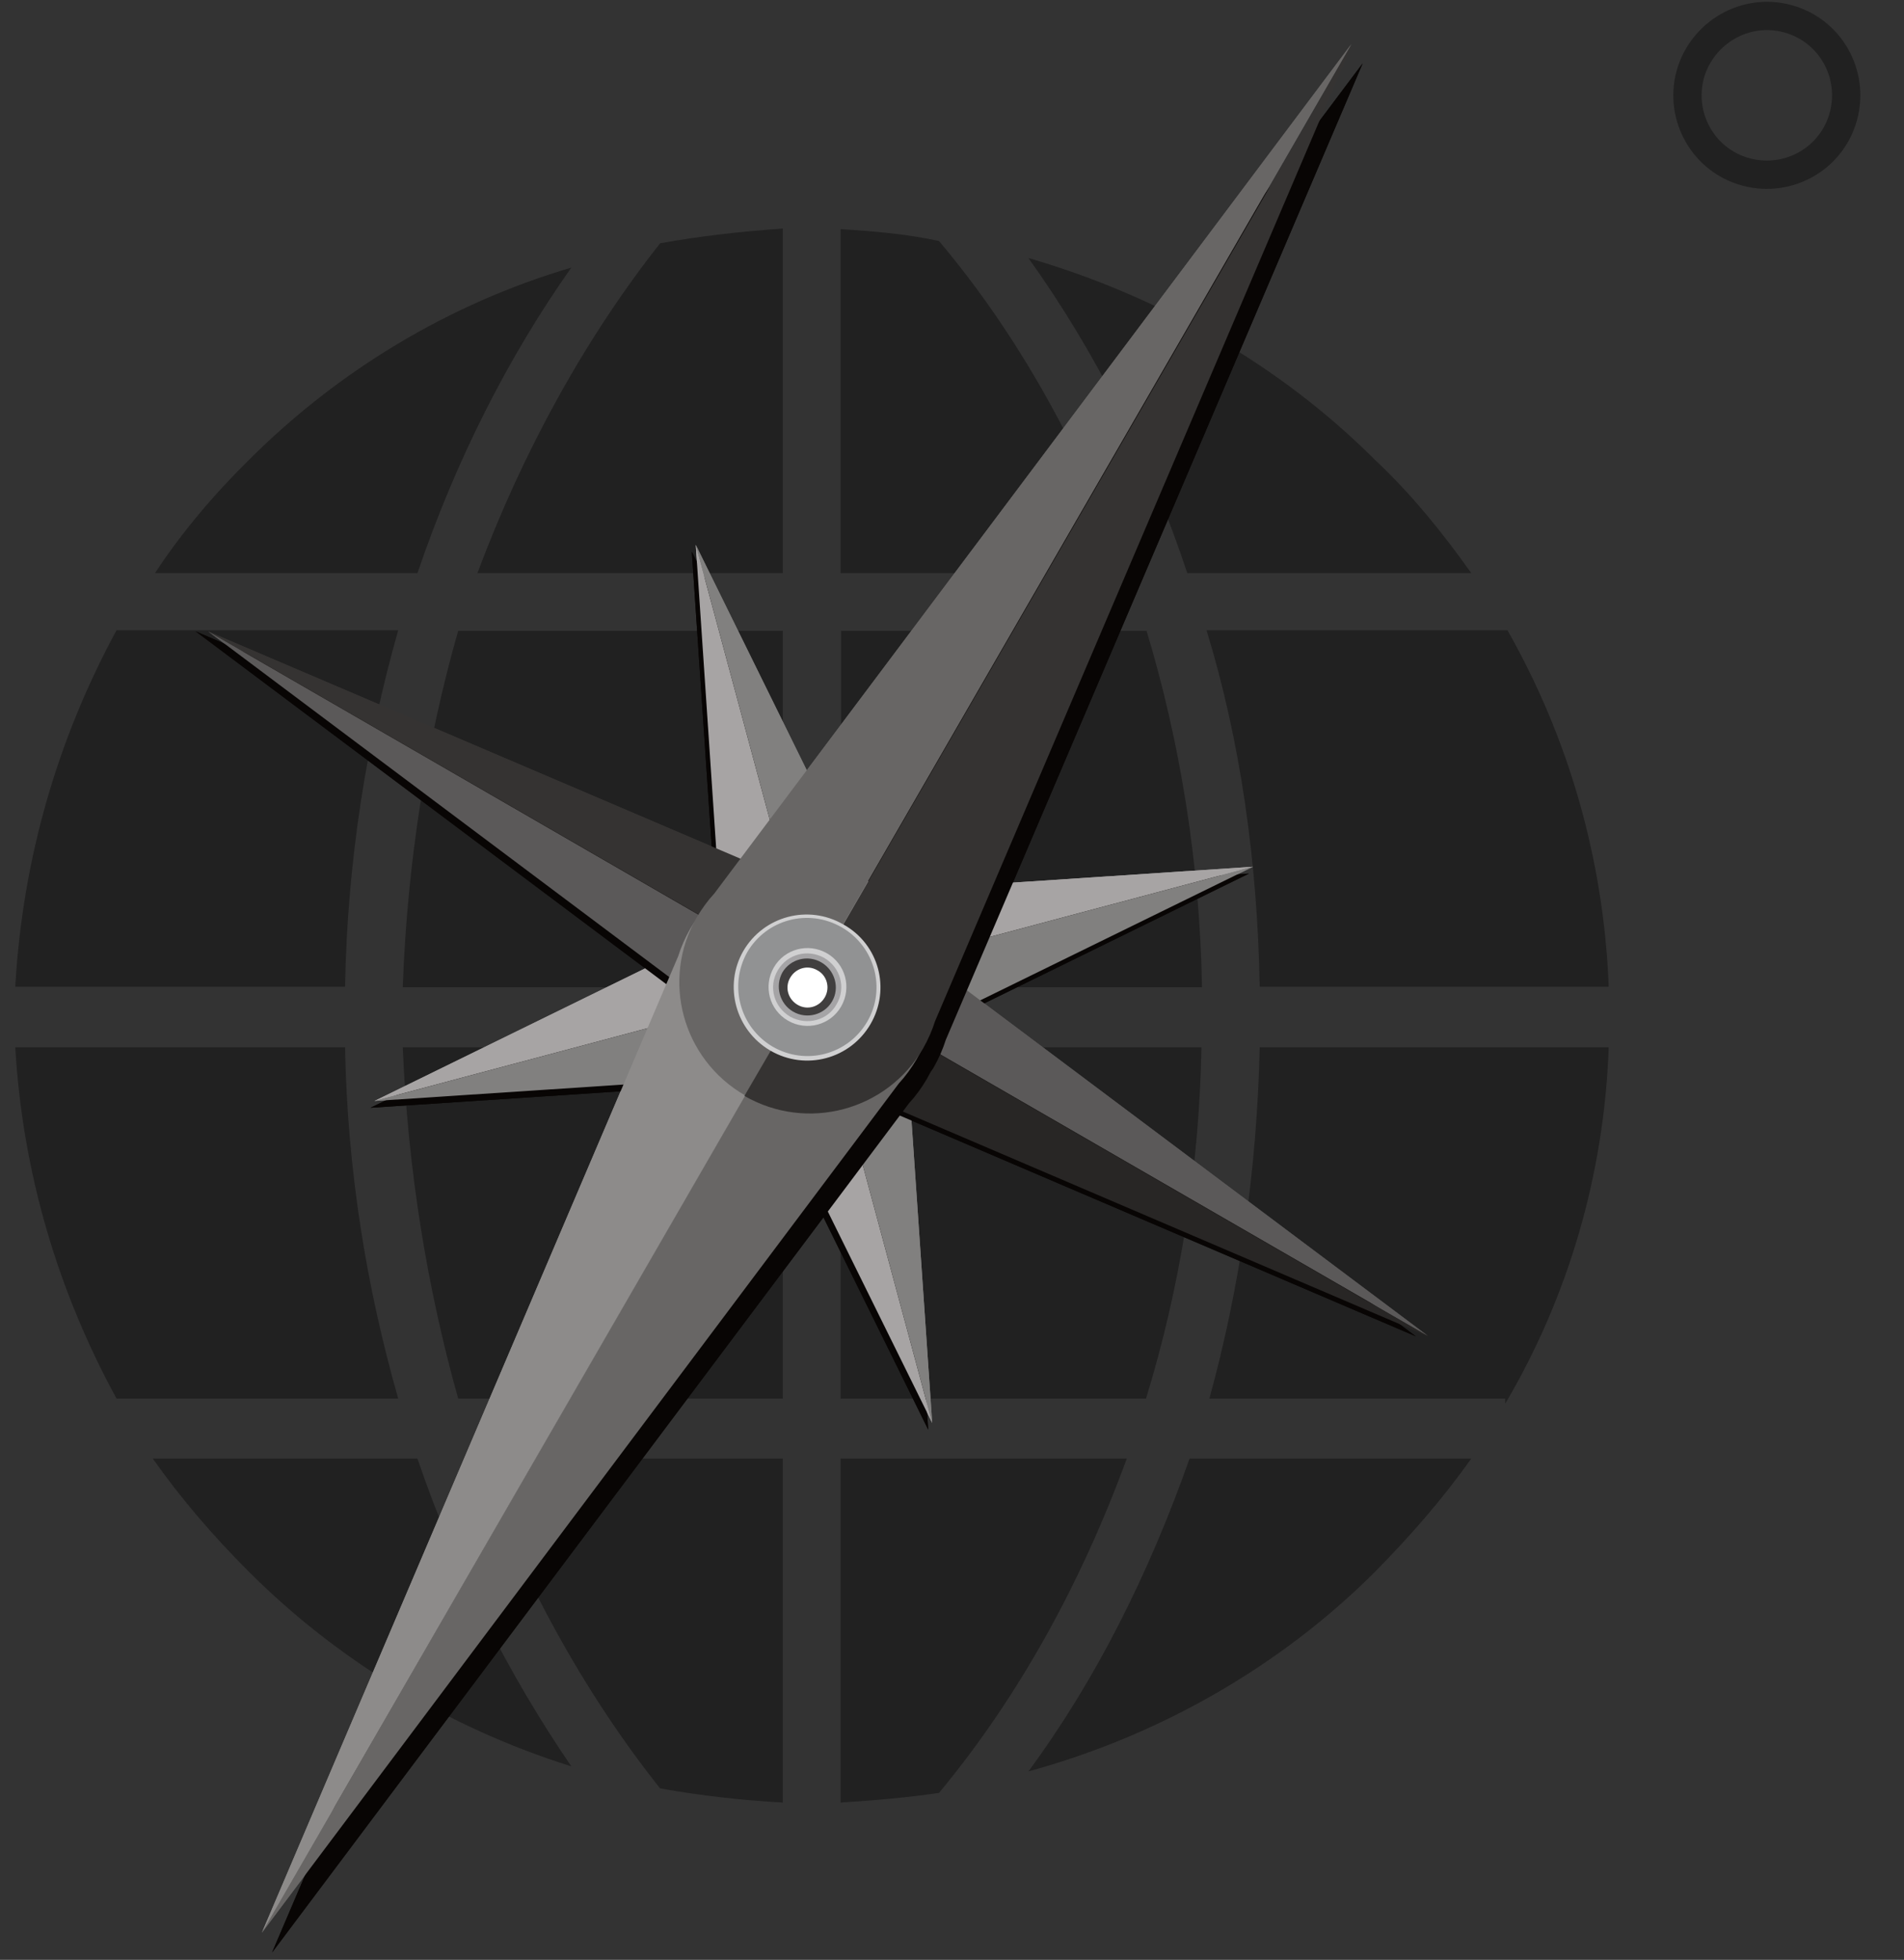 <?xml version="1.0" encoding="UTF-8"?> <!-- Generator: Adobe Illustrator 19.0.0, SVG Export Plug-In . SVG Version: 6.00 Build 0) --> <svg xmlns="http://www.w3.org/2000/svg" xmlns:xlink="http://www.w3.org/1999/xlink" id="Layer_1" x="0px" y="0px" viewBox="-137 223.6 336.6 346.4" style="enable-background:new -137 223.6 336.6 346.4;" xml:space="preserve"><rect x="-137" y="223.6" width="336.6" height="346.4" fill="#333333" stroke="none"/> <style type="text/css"> .st0{display:none;fill:#969696;} .st1{fill:none;stroke:#212121;stroke-width:5;stroke-linecap:round;stroke-linejoin:round;stroke-miterlimit:1.5;} .st2{fill:#212121;} .st3{fill:#080504;} .st4{fill:#A7A4A4;} .st5{fill:#81807F;} .st6{fill:#5B5959;} .st7{fill:#353332;} .st8{fill:#282625;} .st9{fill:#686665;} .st10{fill:#8D8B8A;} .st11{fill:#D0D0D1;} .st12{fill:#919293;} .st13{fill:#A5A4A6;} .st14{fill:#413F3F;} .st15{fill:#FFFFFF;} </style> <rect id="XMLID_2_" x="-137" y="487.6" class="st0" width="611" height="266"></rect> <g id="Layer_2"> </g> <path class="st1" d="M179,226.9c7.5,2,11.9,9.7,9.9,17.2s-9.7,11.9-17.2,9.9c-7.5-2-11.9-9.7-9.9-17.2 C163.9,229.3,171.6,224.9,179,226.9L179,226.9z"></path> <path class="st2" d="M106.1,501.4c-16.6,16.6-37.9,28.9-61.3,35.3c11.9-16.1,21.3-34.9,28.5-55.3h49.8 C118,488.6,112.4,495,106.1,501.4L106.1,501.4z M-20.3,539.7c-13.2-16.6-24.3-36.6-32.3-58.3h54v60.8C-5.8,541.8-13,541-20.3,539.7 L-20.3,539.7z M-134.3,408.7H-76c0.4,21.7,3.8,42.5,9.4,62.1h-49.8C-126.6,452.1-133,431.2-134.3,408.7L-134.3,408.7z M11.6,324.9 v-60.8c6.4,0.4,11.9,0.9,17.4,2.1c14,16.6,25.1,36.6,33.2,58.7L11.6,324.9L11.6,324.9z M65.7,335.1c5.9,19.6,9.4,40.8,9.8,63H11.7 v-63H65.7L65.7,335.1z M1.4,324.9h-54c8.1-21.7,19.2-41.7,32.3-58.3c7.2-1.3,14.5-2.1,21.7-2.6V324.9L1.4,324.9z M1.4,335.1v63 h-67.2c0.8-22.1,4.2-43.4,9.8-63H1.4L1.4,335.1z M-76,398h-58.3c1.3-23,7.7-44.2,17.9-63h49.8C-72.2,354.7-75.6,375.9-76,398 L-76,398z M-65.8,408.7H1.4v62.1H-56C-61.5,451.2-64.9,430.4-65.8,408.7L-65.8,408.7z M11.6,481.4h50.6 c-8.1,22.1-19.1,42.1-33.2,59.1c-5.5,0.8-11.1,1.3-17.4,1.7L11.6,481.4L11.6,481.4z M11.6,470.8v-62.1h63.8 c-0.4,21.7-3.8,42.5-9.8,62.1H11.6L11.6,470.8z M85.7,408.7h61.7c-0.8,22.6-7.2,44.2-18.3,63v-0.9H76.8 C82.2,451.2,85.2,430.4,85.7,408.7L85.7,408.7z M85.7,398c-0.4-22.1-3.4-43.4-9.4-63h53.2c10.6,18.7,17,40,17.9,63H85.7L85.7,398z M123.1,324.9H72.9c-6.8-20.4-16.2-39.1-28.1-55.7c23.4,6.8,44.7,19.1,61.3,35.7C112.4,310.8,118,317.7,123.1,324.9L123.1,324.9z M-93,304.9c15.7-15.7,35.3-27.6,57-34c-11.1,15.7-20.4,34-27.2,54h-46.4C-104.9,317.7-99,310.8-93,304.9L-93,304.9z M-110,481.4 h46.8c6.8,20,16.2,38.3,27.2,54.4c-21.7-6.8-41.3-18.7-57-34.4C-99.4,495-104.9,488.6-110,481.4L-110,481.4z"></path> <polygon class="st3" points="22.4,408.1 83.8,378 15.5,382.5 -14.7,321.1 -10.1,389.3 -71.5,419.4 -3.2,414.9 27.1,476.3 "></polygon> <polygon class="st4" points="-8.5,401.6 27.8,475.1 -14,319.9 "></polygon> <polygon class="st5" points="-14,319.9 27.8,475.1 22.2,393.4 "></polygon> <polygon class="st4" points="2.7,382.2 -70.8,418.2 84.5,376.8 "></polygon> <polygon class="st5" points="84.5,376.8 -70.8,418.2 11,412.8 "></polygon> <path class="st3" d="M-0.7,393.9c2-3.4,6.3-4.6,9.7-2.7c3.4,2,4.5,6.3,2.6,9.8c-2,3.4-6.3,4.6-9.7,2.7 C-1.5,401.7-2.7,397.3-0.7,393.9L-0.7,393.9z M-1.3,410.7c1,0.6,2.1,1,3.1,1.4l111.5,47.7l0,0l-97-72.7c-0.8-0.8-1.7-1.4-2.7-2 c-0.2-0.1-0.5-0.3-0.7-0.4s-0.4-0.3-0.7-0.4c-1-0.6-2.1-1-3.1-1.4l-111.5-47.7l0,0l97,72.7c0.8,0.8,1.7,1.4,2.7,2 c0.2,0.1,0.5,0.3,0.7,0.4C-1.7,410.5-1.5,410.6-1.3,410.7L-1.3,410.7z"></path> <path class="st6" d="M4.2,403.8c-3.4-2-4.6-6.4-2.6-9.8l-101.8-58.8l97,72.7c0.8,0.8,1.7,1.4,2.7,2c7.1,4.1,16.2,1.7,20.3-5.4 l-5.9-3.4C12,404.6,7.6,405.7,4.2,403.8L4.2,403.8z"></path> <path class="st7" d="M14.4,384.2c-1-0.6-2.1-1-3.1-1.4l-111.5-47.6l0,0L1.5,393.9c2-3.4,6.4-4.6,9.8-2.6c3.4,2,4.6,6.4,2.6,9.8 l5.9,3.4C24,397.4,21.5,388.4,14.4,384.2L14.4,384.2z"></path> <path class="st6" d="M11.1,391.2c3.4,2,4.6,6.4,2.6,9.8l101.7,58.7l-97-72.7c-0.8-0.8-1.7-1.4-2.7-2c-7.1-4.1-16.2-1.7-20.3,5.4 l5.9,3.4C3.3,390.4,7.7,389.2,11.1,391.2L11.1,391.2z"></path> <path class="st8" d="M0.9,410.7c1,0.6,2.1,1,3.1,1.4l111.5,47.7l0,0L13.8,401.1c-2,3.4-6.4,4.6-9.8,2.6c-3.4-2-4.6-6.4-2.6-9.8 l-5.9-3.4C-8.7,397.5-6.3,406.6,0.9,410.7L0.9,410.7z"></path> <path class="st3" d="M1.9,411.3c-5.3-3.1-7.1-9.8-4.2-15.1c3.1-5.2,9.8-7,15.1-3.9s7.1,9.8,4.2,15.1C14,412.5,7.2,414.3,1.9,411.3 L1.9,411.3z M28.1,412.2c0.9-1.6,1.6-3.2,2.1-4.8l73.7-172.6l0,0L-8.8,384.9c-1.2,1.3-2.2,2.7-3.1,4.2c-0.2,0.4-0.4,0.7-0.6,1.1 c-0.2,0.3-0.4,0.7-0.6,1.1c-0.9,1.6-1.6,3.2-2.1,4.8l-73.7,172.6l0,0L23.7,418.6c1.2-1.3,2.2-2.7,3.1-4.2c0.2-0.4,0.4-0.7,0.6-1.1 C27.6,412.9,27.9,412.6,28.1,412.2L28.1,412.2z"></path> <path class="st9" d="M15.3,403.7c-3.1,5.3-9.9,7.1-15.2,4.1l-90.8,157.4L21.9,415.1c1.2-1.3,2.2-2.7,3.1-4.2 c6.4-11,2.6-25.1-8.5-31.5l-5.3,9.1C16.6,391.6,18.4,398.4,15.3,403.7L15.3,403.7z"></path> <path class="st10" d="M-15,387.8c-0.9,1.6-1.6,3.2-2.1,4.8l-73.6,172.6l0,0L0.2,407.8c-5.3-3.1-7.2-9.9-4.1-15.2 c3.1-5.3,9.9-7.1,15.2-4.1l5.3-9.1l0,0C5.5,373-8.6,376.8-15,387.8L-15,387.8z"></path> <path class="st9" d="M-4.2,392.9c3.1-5.3,9.9-7.1,15.2-4.1l90.9-157.4L-10.7,381.5c-1.2,1.3-2.2,2.7-3.1,4.2 c-6.4,11-2.6,25.1,8.5,31.5l5.3-9.1C-5.4,405.1-7.2,398.3-4.2,392.9L-4.2,392.9z"></path> <path class="st7" d="M26.2,408.9c0.9-1.6,1.6-3.2,2.1-4.8L102,231.5l0,0L11,388.9c5.3,3.1,7.2,9.9,4.1,15.2 c-3.1,5.3-9.9,7.1-15.2,4.1l-5.3,9.1C5.7,423.7,19.8,419.9,26.2,408.9L26.2,408.9z"></path> <path class="st11" d="M16.9,404.6c-3.6,6.2-11.5,8.3-17.7,4.7c-6.2-3.6-8.3-11.5-4.8-17.6c3.6-6.2,11.5-8.3,17.7-4.7 C18.4,390.5,20.5,398.4,16.9,404.6L16.9,404.6z"></path> <path class="st12" d="M16.3,404.2c-3.4,5.8-10.8,7.8-16.7,4.4c-5.8-3.4-7.8-10.8-4.5-16.7c3.4-5.8,10.8-7.8,16.7-4.4 S19.7,398.4,16.3,404.2L16.3,404.2z"></path> <path class="st11" d="M11.7,401.5c-1.9,3.3-6.1,4.4-9.4,2.5c-3.3-1.9-4.4-6.1-2.5-9.4s6.1-4.4,9.4-2.5 C12.5,394,13.6,398.2,11.7,401.5L11.7,401.5z"></path> <path class="st13" d="M10.9,401.1c-1.6,2.9-5.3,3.8-8.2,2.2c-2.9-1.7-3.9-5.3-2.2-8.2c1.7-2.9,5.3-3.8,8.2-2.2 C11.6,394.6,12.6,398.2,10.9,401.1L10.9,401.1z"></path> <path class="st14" d="M10.1,400.6c-1.4,2.4-4.5,3.2-6.9,1.8c-2.4-1.4-3.2-4.5-1.9-6.9c1.4-2.4,4.5-3.2,6.9-1.8 C10.6,395.1,11.5,398.2,10.1,400.6L10.1,400.6z"></path> <path class="st15" d="M8.8,399.9c-1,1.7-3.1,2.3-4.8,1.3s-2.3-3.1-1.3-4.8c1-1.7,3.1-2.3,4.8-1.3C9.2,396,9.8,398.2,8.8,399.9 L8.8,399.9z"></path> <polygon class="st3" points="22.4,408.1 83.8,378 15.5,382.5 -14.7,321.1 -10.1,389.3 -71.5,419.4 -3.2,414.9 27.1,476.3 "></polygon> <polygon class="st4" points="-8.5,401.6 27.8,475.1 -14,319.9 "></polygon> <polygon class="st5" points="-14,319.9 27.8,475.1 22.2,393.4 "></polygon> <polygon class="st4" points="2.7,382.2 -70.8,418.2 84.5,376.8 "></polygon> <polygon class="st5" points="84.5,376.8 -70.8,418.2 11,412.8 "></polygon> <path class="st3" d="M-0.7,393.9c2-3.4,6.3-4.6,9.7-2.7c3.4,2,4.5,6.3,2.6,9.8c-2,3.4-6.3,4.6-9.7,2.7 C-1.5,401.7-2.7,397.3-0.7,393.9L-0.7,393.9z M-1.3,410.7c1,0.6,2.1,1,3.1,1.4l111.5,47.7l0,0l-97-72.7c-0.8-0.8-1.7-1.4-2.7-2 c-0.2-0.1-0.5-0.3-0.7-0.4s-0.4-0.3-0.7-0.4c-1-0.6-2.1-1-3.1-1.4l-111.5-47.7l0,0l97,72.7c0.8,0.8,1.7,1.4,2.7,2 c0.2,0.1,0.5,0.3,0.7,0.4C-1.7,410.5-1.5,410.6-1.3,410.7L-1.3,410.7z"></path> <path class="st6" d="M4.2,403.8c-3.4-2-4.6-6.4-2.6-9.8l-101.8-58.8l97,72.7c0.8,0.8,1.7,1.4,2.7,2c7.1,4.1,16.2,1.7,20.3-5.4 l-5.9-3.4C12,404.6,7.6,405.7,4.2,403.8L4.2,403.8z"></path> <path class="st7" d="M14.4,384.2c-1-0.6-2.1-1-3.1-1.4l-111.5-47.6l0,0L1.5,393.9c2-3.4,6.4-4.6,9.8-2.6c3.4,2,4.6,6.4,2.6,9.8 l5.9,3.4C24,397.4,21.5,388.4,14.4,384.2L14.4,384.2z"></path> <path class="st6" d="M11.1,391.2c3.4,2,4.6,6.4,2.6,9.8l101.7,58.7l-97-72.7c-0.8-0.8-1.7-1.4-2.7-2c-7.1-4.1-16.2-1.7-20.3,5.4 l5.9,3.4C3.3,390.4,7.7,389.2,11.1,391.2L11.1,391.2z"></path> <path class="st8" d="M0.9,410.7c1,0.6,2.1,1,3.1,1.4l111.5,47.7l0,0L13.8,401.1c-2,3.4-6.4,4.6-9.8,2.6c-3.4-2-4.6-6.4-2.6-9.8 l-5.9-3.4C-8.7,397.5-6.3,406.6,0.9,410.7L0.9,410.7z"></path> <path class="st3" d="M1.9,411.3c-5.3-3.1-7.1-9.8-4.2-15.1c3.1-5.2,9.8-7,15.1-3.9s7.1,9.8,4.2,15.1C14,412.5,7.2,414.3,1.9,411.3 L1.9,411.3z M28.1,412.2c0.9-1.6,1.6-3.2,2.1-4.8l73.7-172.6l0,0L-8.8,384.9c-1.2,1.3-2.2,2.7-3.1,4.2c-0.2,0.4-0.4,0.7-0.6,1.1 c-0.2,0.3-0.4,0.7-0.6,1.1c-0.9,1.6-1.6,3.2-2.1,4.8l-73.7,172.6l0,0L23.7,418.6c1.2-1.3,2.2-2.7,3.1-4.2c0.2-0.4,0.4-0.7,0.6-1.1 C27.6,412.9,27.9,412.6,28.1,412.2L28.1,412.2z"></path> <path class="st9" d="M15.3,403.7c-3.1,5.3-9.9,7.1-15.2,4.1l-90.8,157.4L21.9,415.1c1.2-1.3,2.2-2.7,3.1-4.2 c6.4-11,2.6-25.1-8.5-31.5l-5.3,9.1C16.6,391.6,18.4,398.4,15.3,403.7L15.3,403.7z"></path> <path class="st10" d="M-15,387.8c-0.9,1.6-1.6,3.2-2.1,4.8l-73.6,172.6l0,0L0.2,407.8c-5.3-3.1-7.2-9.9-4.1-15.2 c3.1-5.3,9.9-7.1,15.2-4.1l5.3-9.1l0,0C5.5,373-8.6,376.8-15,387.8L-15,387.8z"></path> <path class="st9" d="M-4.2,392.9c3.1-5.3,9.9-7.1,15.2-4.1l90.9-157.4L-10.7,381.5c-1.2,1.3-2.2,2.7-3.1,4.2 c-6.4,11-2.6,25.1,8.5,31.5l5.3-9.1C-5.4,405.1-7.2,398.3-4.2,392.9L-4.2,392.9z"></path> <path class="st7" d="M26.2,408.9c0.9-1.6,1.6-3.2,2.1-4.8L102,231.5l0,0L11,388.9c5.3,3.1,7.2,9.9,4.1,15.2 c-3.1,5.3-9.9,7.1-15.2,4.1l-5.3,9.1C5.7,423.7,19.8,419.9,26.2,408.9L26.2,408.9z"></path> <path class="st11" d="M16.9,404.6c-3.6,6.2-11.5,8.3-17.7,4.7c-6.2-3.6-8.3-11.5-4.8-17.6c3.6-6.2,11.5-8.3,17.7-4.7 C18.4,390.5,20.5,398.4,16.9,404.6L16.9,404.6z"></path> <path class="st12" d="M16.3,404.2c-3.4,5.8-10.8,7.8-16.7,4.4c-5.8-3.4-7.8-10.8-4.5-16.7c3.4-5.8,10.8-7.8,16.7-4.4 S19.7,398.4,16.3,404.2L16.3,404.2z"></path> <path class="st11" d="M11.7,401.5c-1.9,3.3-6.1,4.4-9.4,2.5c-3.3-1.9-4.4-6.1-2.5-9.4s6.1-4.4,9.4-2.5 C12.5,394,13.6,398.2,11.7,401.5L11.7,401.5z"></path> <path class="st13" d="M10.9,401.1c-1.6,2.9-5.3,3.8-8.2,2.2c-2.9-1.7-3.9-5.3-2.2-8.2c1.7-2.9,5.3-3.8,8.2-2.2 C11.6,394.6,12.6,398.2,10.9,401.1L10.9,401.1z"></path> <path class="st14" d="M10.1,400.6c-1.4,2.4-4.5,3.2-6.9,1.8c-2.4-1.4-3.2-4.5-1.9-6.9c1.4-2.4,4.5-3.2,6.9-1.8 C10.6,395.1,11.5,398.2,10.1,400.6L10.1,400.6z"></path> <path class="st15" d="M8.8,399.9c-1,1.7-3.1,2.3-4.8,1.3s-2.3-3.1-1.3-4.8c1-1.7,3.1-2.3,4.8-1.3C9.2,396,9.8,398.2,8.8,399.9 L8.8,399.9z"></path> </svg> 